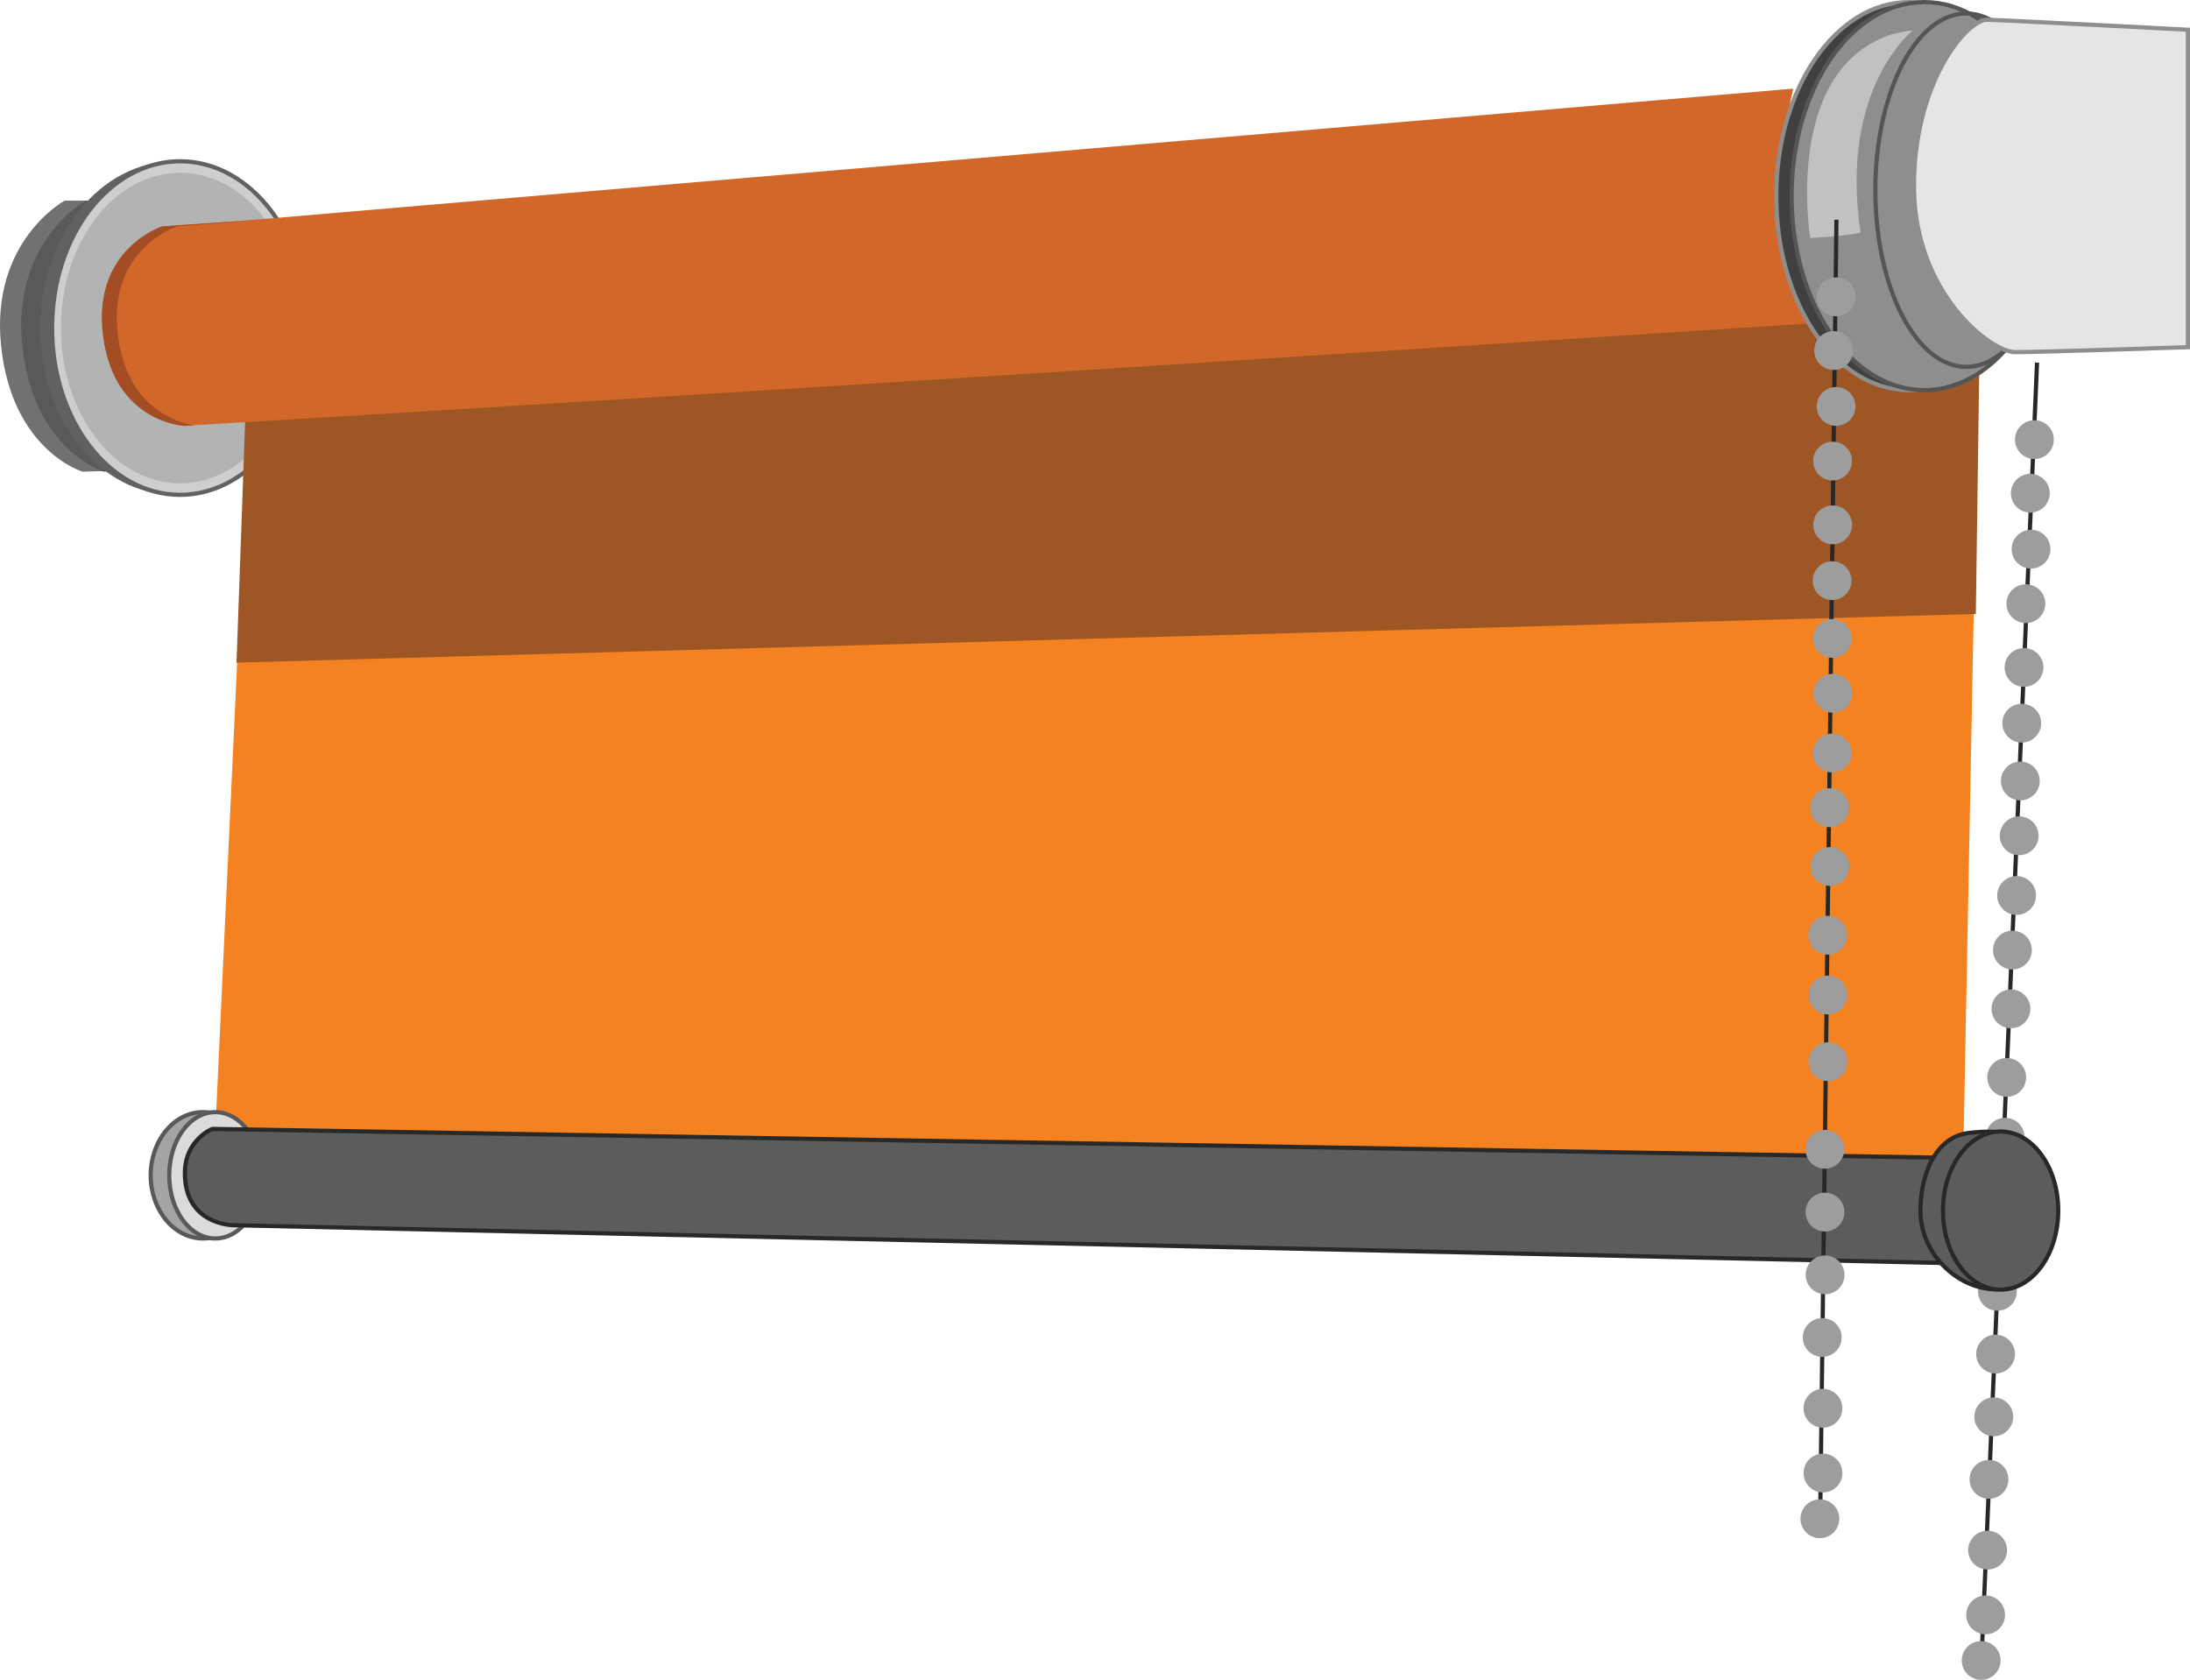 <?xml version="1.0" encoding="utf-8"?>
<!-- Generator: Adobe Illustrator 16.0.0, SVG Export Plug-In . SVG Version: 6.00 Build 0)  -->
<!DOCTYPE svg PUBLIC "-//W3C//DTD SVG 1.1//EN" "http://www.w3.org/Graphics/SVG/1.1/DTD/svg11.dtd">
<svg version="1.1" id="Layer_1" xmlns="http://www.w3.org/2000/svg" xmlns:xlink="http://www.w3.org/1999/xlink" x="0px" y="0px"
	 width="524.438px" height="402.317px" viewBox="0 0 524.438 402.317" enable-background="new 0 0 524.438 402.317"
	 xml:space="preserve">
<g>
	<path fill="#727172" d="M25.431,48.025l-9.96,0.033c0,0-17.811,9.675-15.212,34.754s19.489,30.147,19.489,30.147l9.226-0.26"/>
	<path fill="#59595A" d="M30.52,48.025l-9.96,0.033c0,0-17.811,9.675-15.212,34.754s19.489,30.147,19.489,30.147l9.226-0.26"/>
	<g>
		<ellipse fill="#606161" cx="41.843" cy="78.566" rx="32.223" ry="39.946"/>
		<ellipse fill="#CFCECE" stroke="#606161" stroke-miterlimit="10" cx="43.125" cy="78.566" rx="30.646" ry="39.946"/>
		<ellipse fill="#B2B3B3" cx="43.125" cy="78.566" rx="28.533" ry="37.191"/>
	</g>
	<g>
		<polygon fill="#F58220" points="51.454,273.219 470.126,277.895 474.022,75.245 59.497,100.614 		"/>
		<polygon fill="#9E5625" points="56.639,158.692 473.154,147.037 474.163,74.712 58.716,100.614 		"/>
		<ellipse fill="#A5A4A4" stroke="#59595A" stroke-miterlimit="10" cx="48.62" cy="281.476" rx="12.537" ry="15.132"/>
		<ellipse fill="#DCDBDB" stroke="#59595A" stroke-miterlimit="10" cx="51.562" cy="281.476" rx="11.038" ry="15.132"/>
		<g>
			<line fill="#5B5C5C" stroke="#282828" stroke-miterlimit="10" x1="487.809" y1="86.834" x2="474.688" y2="393.296"/>
			<circle fill="#9D9D9D" cx="487.18" cy="105.284" r="4.649"/>
			<circle fill="#9D9D9D" cx="486.201" cy="118.119" r="4.649"/>
			<circle fill="#9D9D9D" cx="486.374" cy="131.521" r="4.649"/>
			<circle fill="#9D9D9D" cx="485.139" cy="144.577" r="4.649"/>
			<circle fill="#9D9D9D" cx="484.69" cy="159.843" r="4.648"/>
			<circle fill="#9D9D9D" cx="484.15" cy="173.192" r="4.648"/>
			<circle fill="#9D9D9D" cx="483.812" cy="187.033" r="4.648"/>
			<circle fill="#9D9D9D" cx="483.527" cy="200.162" r="4.649"/>
			<circle fill="#9D9D9D" cx="482.913" cy="214.46" r="4.649"/>
			<circle fill="#9D9D9D" cx="481.915" cy="227.534" r="4.649"/>
			<circle fill="#9D9D9D" cx="481.558" cy="241.613" r="4.649"/>
			<circle fill="#9D9D9D" cx="480.544" cy="258.032" r="4.649"/>
			<circle fill="#9D9D9D" cx="480.169" cy="272.349" r="4.648"/>
			<circle fill="#9D9D9D" cx="479.667" cy="288.328" r="4.649"/>
			<circle fill="#9D9D9D" cx="478.309" cy="309.264" r="4.649"/>
			<circle fill="#9D9D9D" cx="477.879" cy="324.293" r="4.648"/>
			<circle fill="#9D9D9D" cx="477.449" cy="339.324" r="4.649"/>
			<circle fill="#9D9D9D" cx="476.306" cy="354.299" r="4.649"/>
			<circle fill="#9D9D9D" cx="475.969" cy="371.248" r="4.649"/>
			<circle fill="#9D9D9D" cx="475.502" cy="386.753" r="4.649"/>
			<circle fill="#9D9D9D" cx="474.431" cy="397.669" r="4.648"/>
		</g>
		<path fill="#5B5C5C" stroke="#282828" stroke-miterlimit="10" d="M475.056,277.433l1.156,25.292l-420.367-9.299
			c0,0-11.697-0.014-11.569-12.646c0.079-7.846,6.557-10.414,6.557-10.414L475.056,277.433z"/>
		<path fill="#5B5C5C" stroke="#282828" stroke-miterlimit="10" d="M478.069,308.796c-9.167,0-18.183-8.409-18.183-18.87
			c0-8.642,3.623-17.804,11.813-18.619c1.815-0.181,4.127-0.417,6.305-0.188"/>
		<ellipse fill="#5B5C5C" stroke="#282828" stroke-miterlimit="10" cx="479.086" cy="289.926" rx="13.804" ry="18.94"/>
		<path fill="#D16728" d="M58.379,52.848l371.043-31.621c0,0-8.746,35.994,4.71,56.178C171.407,94.561,44.25,101.961,44.25,101.961
			s-16.819-0.673-19.511-21.529s14.129-26.238,14.129-26.238L58.379,52.848z"/>
		<path fill="#A44C24" d="M58.323,52.887l-19.511,1.346c0,0-16.82,5.382-14.129,26.238S44.194,102,44.194,102
			s0.789-0.046,2.365-0.139c-3.892-0.614-16.054-3.921-18.308-21.391c-2.691-20.856,14.129-26.238,14.129-26.238l19.975-1.612"/>
	</g>
	<g>
		<ellipse fill="#3F403F" stroke="#8E8E8E" stroke-miterlimit="10" cx="457.162" cy="46.97" rx="31.795" ry="46.471"/>
		<ellipse fill="#8E8E8E" stroke="#545554" stroke-miterlimit="10" cx="460.831" cy="46.97" rx="31.795" ry="46.471"/>
	</g>
	<path fill="#C1C1C0" stroke="#8E8E8E" stroke-miterlimit="10" d="M459.199,6.944c0,0-18.553,13.498-13.095,49.083
		c-2.993,1.068-13.043,1.496-13.043,1.496s-7.042-41.447,20.175-49.885C458.582,6.355,459.199,6.944,459.199,6.944z"/>
	<ellipse fill="none" stroke="#545554" stroke-miterlimit="10" cx="470.858" cy="45.546" rx="21.768" ry="42.319"/>
	<path fill="#E5E5E5" stroke="#8E8E8E" stroke-miterlimit="10" d="M523.938,7.119V83.15c0,0-35.569,1.189-41.388,1.189
		s-23.933-14.017-24.197-39.14s12.562-40.593,17.586-40.461S523.938,7.119,523.938,7.119z"/>
	<g>
		<line fill="#5B5C5C" stroke="#282828" stroke-miterlimit="10" x1="439.772" y1="52.629" x2="435.932" y2="359.346"/>
		<circle fill="#9D9D9D" cx="439.702" cy="71.088" r="4.649"/>
		<circle fill="#9D9D9D" cx="439.111" cy="83.948" r="4.649"/>
		<circle fill="#9D9D9D" cx="439.689" cy="97.338" r="4.649"/>
		<circle fill="#9D9D9D" cx="438.85" cy="110.425" r="4.649"/>
		<circle fill="#9D9D9D" cx="438.863" cy="125.699" r="4.648"/>
		<circle fill="#9D9D9D" cx="438.729" cy="139.057" r="4.648"/>
		<circle fill="#9D9D9D" cx="438.808" cy="152.903" r="4.648"/>
		<circle fill="#9D9D9D" cx="438.921" cy="166.034" r="4.649"/>
		<circle fill="#9D9D9D" cx="438.74" cy="180.344" r="4.649"/>
		<circle fill="#9D9D9D" cx="438.138" cy="193.442" r="4.649"/>
		<circle fill="#9D9D9D" cx="438.208" cy="207.526" r="4.648"/>
		<circle fill="#9D9D9D" cx="437.691" cy="223.968" r="4.648"/>
		<circle fill="#9D9D9D" cx="437.749" cy="238.29" r="4.648"/>
		<circle fill="#9D9D9D" cx="437.731" cy="254.277" r="4.649"/>
		<circle fill="#9D9D9D" cx="437.006" cy="275.245" r="4.649"/>
		<circle fill="#9D9D9D" cx="437.033" cy="290.28" r="4.648"/>
		<circle fill="#9D9D9D" cx="437.058" cy="305.316" r="4.649"/>
		<circle fill="#9D9D9D" cx="436.368" cy="320.319" r="4.649"/>
		<circle fill="#9D9D9D" cx="436.544" cy="337.271" r="4.649"/>
		<circle fill="#9D9D9D" cx="436.547" cy="352.783" r="4.648"/>
		<circle fill="#9D9D9D" cx="435.807" cy="363.726" r="4.649"/>
	</g>
</g>
</svg>
